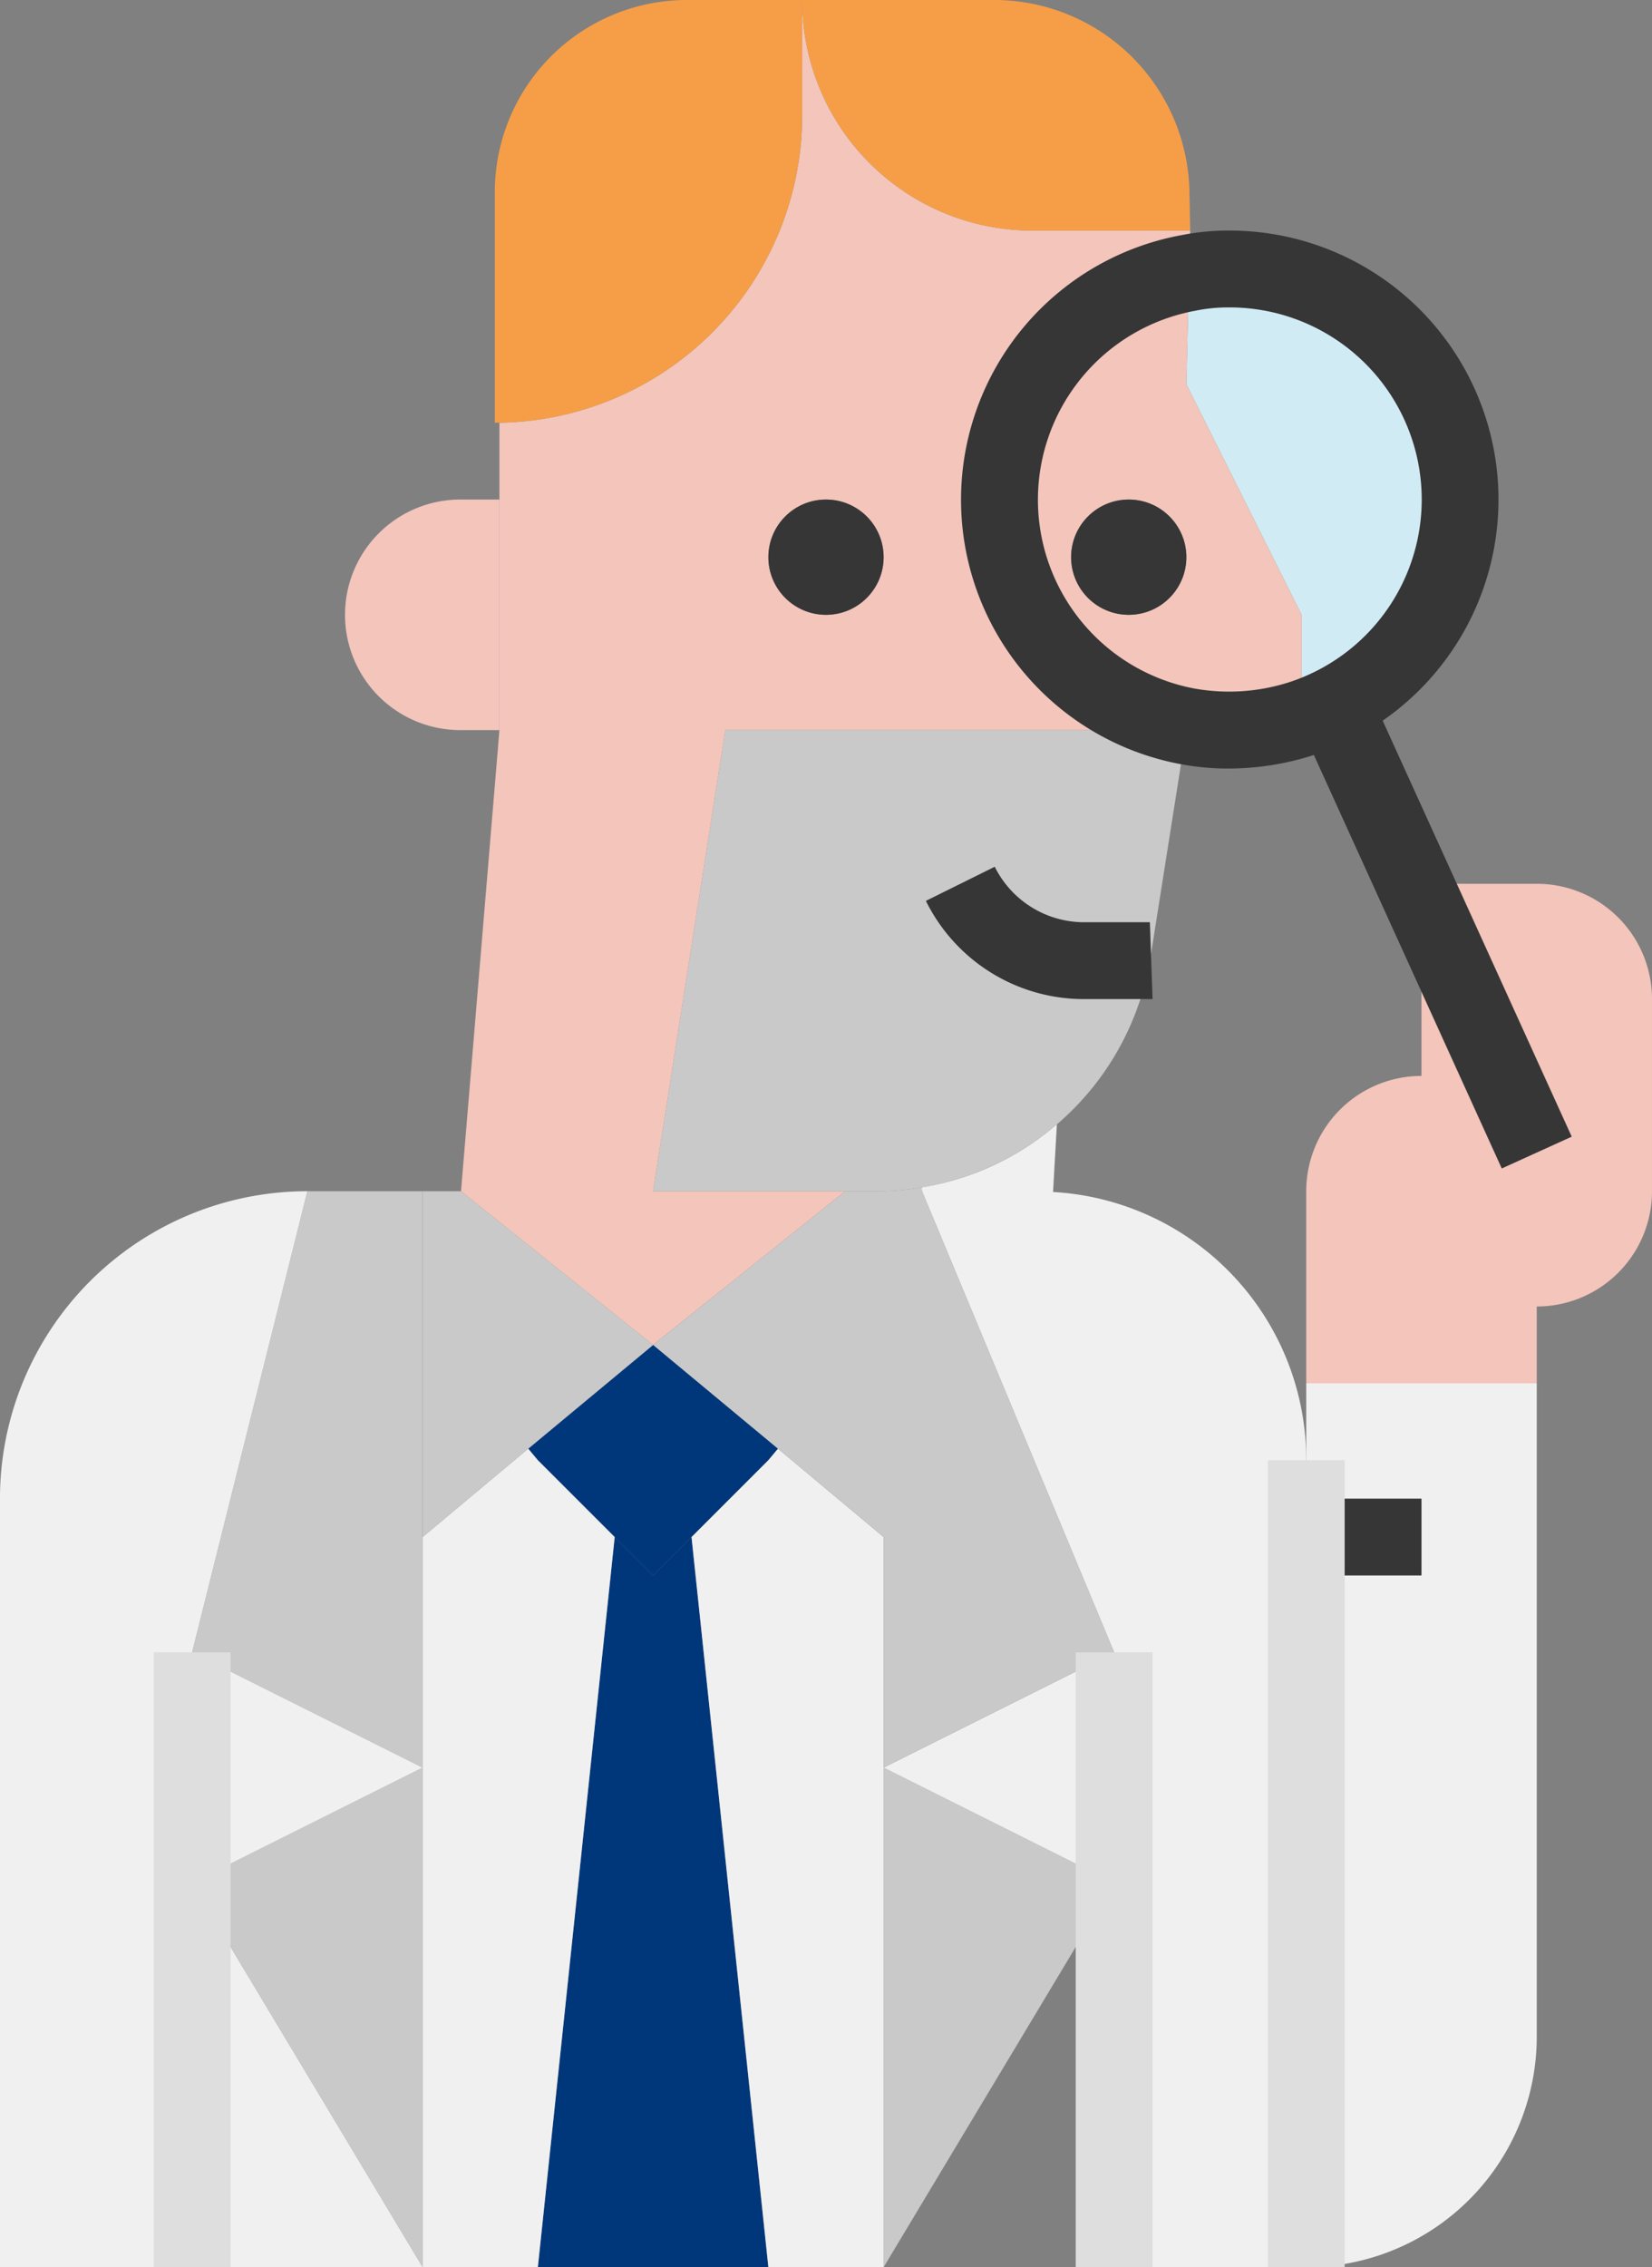 <svg xmlns="http://www.w3.org/2000/svg" width="336.242" height="461.358" viewBox="0 0 336.242 461.358"><rect x="0" y="0" width="336.242" height="461.358" fill="#808080" stroke="none"/><defs><style>.a{fill:#d1ebf4;}.b{fill:#f3c5bb;}.c{fill:#c9c9c9;}.d{fill:#f69e47;}.e{fill:#00377a;}.f{fill:#f0f0f0;}.g{fill:#363636;}.h{fill:#dedede;}</style></defs><g transform="translate(-1249.505 -1503.3)"><path class="a" d="M1411.69,1538.08a46.917,46.917,0,0,1,14.7,91.49v-21.113l-23.458-46.917.546-22.677A40.777,40.777,0,0,1,1411.69,1538.08Z" transform="translate(88.041 19.957)"/><path class="b" d="M1416.806,1596.442a11.73,11.73,0,1,0-11.73,11.73A11.734,11.734,0,0,0,1416.806,1596.442Zm0-35.188,23.458,46.917v21.113a48.6,48.6,0,0,1-14.7,2.345,44.835,44.835,0,0,1-8.6-.781,46.918,46.918,0,0,1,.39-92.272Z" transform="translate(74.169 20.243)"/><path class="c" d="M1435.078,1644.621a56.483,56.483,0,0,1-46.448,46.135,50.516,50.516,0,0,1-9.15.782H1333.97l14.7-93.836h93.836l-7.273,46.058C1435.154,1644.073,1435.154,1644.308,1435.078,1644.621Z" transform="translate(48.468 54.171)"/><g transform="translate(1319.88 1503.3)"><path class="b" d="M1325.5,1567.891v46.917h-7.819a23.459,23.459,0,1,1,0-46.917Z" transform="translate(-1294.221 -1466.236)"/><path class="b" d="M1383.413,1628.415a11.73,11.73,0,1,0-11.73-11.73A11.734,11.734,0,0,0,1383.413,1628.415Zm73.348,23.458h-93.836l-14.7,93.836h39.1l-39.1,31.278-39.1-31.278,7.819-93.836v-62.556a62.593,62.593,0,0,0,61.619-62.556V1503.3a46.861,46.861,0,0,0,46.793,46.919h32.187l-.236,8.6a46.918,46.918,0,0,0-.39,92.272Z" transform="translate(-1285.667 -1503.3)"/><path class="b" d="M1465.353,1703.591v15.639h-46.919v-39.1a23.459,23.459,0,0,1,23.459-23.459v-39.1h23.459a23.456,23.456,0,0,1,23.458,23.458v39.1A23.455,23.455,0,0,1,1465.353,1703.591Z" transform="translate(-1222.944 -1437.725)"/></g><g transform="translate(1350.221 1503.3)"><path class="d" d="M1432.227,1550.219h-32.139a46.859,46.859,0,0,1-46.84-46.872v-.047h39.1a39.757,39.757,0,0,1,39.723,39.1Z" transform="translate(-1290.691 -1503.3)"/><path class="d" d="M1376.055,1503.3v23.459a62.593,62.593,0,0,1-61.619,62.556h-.938V1542.4a39.1,39.1,0,0,1,39.1-39.1Z" transform="translate(-1313.499 -1503.3)"/></g><g transform="translate(1357.024 1776.987)"><path class="e" d="M1368.649,1698.312l-1.955,2.346-15.639,15.639-7.82,7.82-7.819-7.82-15.639-15.639-1.955-2.346,25.414-21.113Z" transform="translate(-1317.822 -1677.199)"/><path class="e" d="M1350.342,1702.042l15.639,148.573h-46.917l15.639-148.573,7.819,7.82Z" transform="translate(-1317.109 -1662.943)"/></g><g transform="translate(1288.602 1745.708)"><path class="c" d="M1321.265,1731.853v101.655l-46.918-78.2Z" transform="translate(-1274.347 -1614.559)"/><path class="c" d="M1321.265,1727.7v46.918l-46.918-23.459,23.459-93.835h23.459Z" transform="translate(-1274.347 -1657.325)"/></g><g transform="translate(1249.505 1745.709)"><path class="f" d="M1343.257,1708.6l-15.639,148.573h-23.459V1708.6l21.5-17.985,1.955,2.346Z" transform="translate(-1218.144 -1638.223)"/><path class="f" d="M1274.347,1746.758l46.918,78.2h-46.918Z" transform="translate(-1235.25 -1606.006)"/><path class="f" d="M1321.265,1740.406l-46.918,23.459v-46.917Z" transform="translate(-1235.25 -1623.112)"/><path class="f" d="M1312.062,1657.325,1288.6,1751.16v125.115h-39.1V1719.882A62.559,62.559,0,0,1,1312.062,1657.325Z" transform="translate(-1249.505 -1657.325)"/></g><g transform="translate(1335.52 1745.708)"><path class="c" d="M1311.978,1657.325l39.1,31.278-25.414,21.113-21.5,17.985v-70.376Z" transform="translate(-1304.158 -1657.325)"/><path class="c" d="M1410.7,1755.312l-46.918,78.2V1731.853Z" transform="translate(-1269.945 -1614.559)"/></g><g transform="translate(1390.257 1732.103)"><path class="f" d="M1395.442,1662.442a54.576,54.576,0,0,1,51.53,54.58v164.213h-39.1V1756.121l-39.1-93.835-.077-.782a55.7,55.7,0,0,0,27.525-12.823Z" transform="translate(-1321.86 -1648.68)"/><path class="f" d="M1410.7,1716.947v46.917l-46.918-23.459Z" transform="translate(-1324.683 -1609.507)"/><path class="f" d="M1378.036,1755.517v101.655h-23.459L1338.938,1708.6l15.639-15.639,1.955-2.346,21.5,17.985Z" transform="translate(-1338.938 -1624.617)"/></g><path class="c" d="M1379.479,1657.61a50.516,50.516,0,0,0,9.15-.782l.077.782,39.1,93.835-46.917,23.459v-46.917l-21.5-17.986-25.412-21.113,39.1-31.278Z" transform="translate(48.468 88.098)"/><path class="f" d="M1418.434,1713.447v-31.28h46.919V1815.1a46.916,46.916,0,0,1-46.919,46.919h0Z" transform="translate(96.936 102.639)"/><g transform="translate(1405.896 1604.955)"><circle class="g" cx="11.729" cy="11.729" r="11.729" transform="translate(61.618)"/><circle class="g" cx="11.729" cy="11.729" r="11.729"/><rect class="g" width="23.459" height="15.639" transform="translate(109.474 203.31)"/></g><g transform="translate(1280.783 1800.446)"><rect class="h" width="15.639" height="125.114" transform="translate(0 39.098)"/><rect class="h" width="15.639" height="125.114" transform="translate(187.67 39.098)"/><rect class="h" width="15.639" height="164.212" transform="translate(226.769)"/></g><g transform="translate(1437.957 1550.218)"><path class="g" d="M1415.381,1642.3H1401.62a35.853,35.853,0,0,1-32.374-19.986l14.013-6.944a20.335,20.335,0,0,0,18.36,11.291h13.215Z" transform="translate(-1369.246 -1485.908)"/><rect class="g" width="15.64" height="94.464" transform="translate(78.124 104.862) rotate(-24.443)"/><path class="g" d="M1428.417,1642.586a51.942,51.942,0,0,1-10.079-.922,54.737,54.737,0,0,1,.422-107.637,48.142,48.142,0,0,1,9.657-.914,54.737,54.737,0,0,1,17.148,106.729A56.5,56.5,0,0,1,1428.417,1642.586Zm0-93.835a33.286,33.286,0,0,0-6.646.617l-.219.047a39.1,39.1,0,0,0-.3,76.883,40.055,40.055,0,0,0,19.5-1.33,39.1,39.1,0,0,0-12.341-76.218Z" transform="translate(-1366.642 -1533.111)"/></g></g></svg>